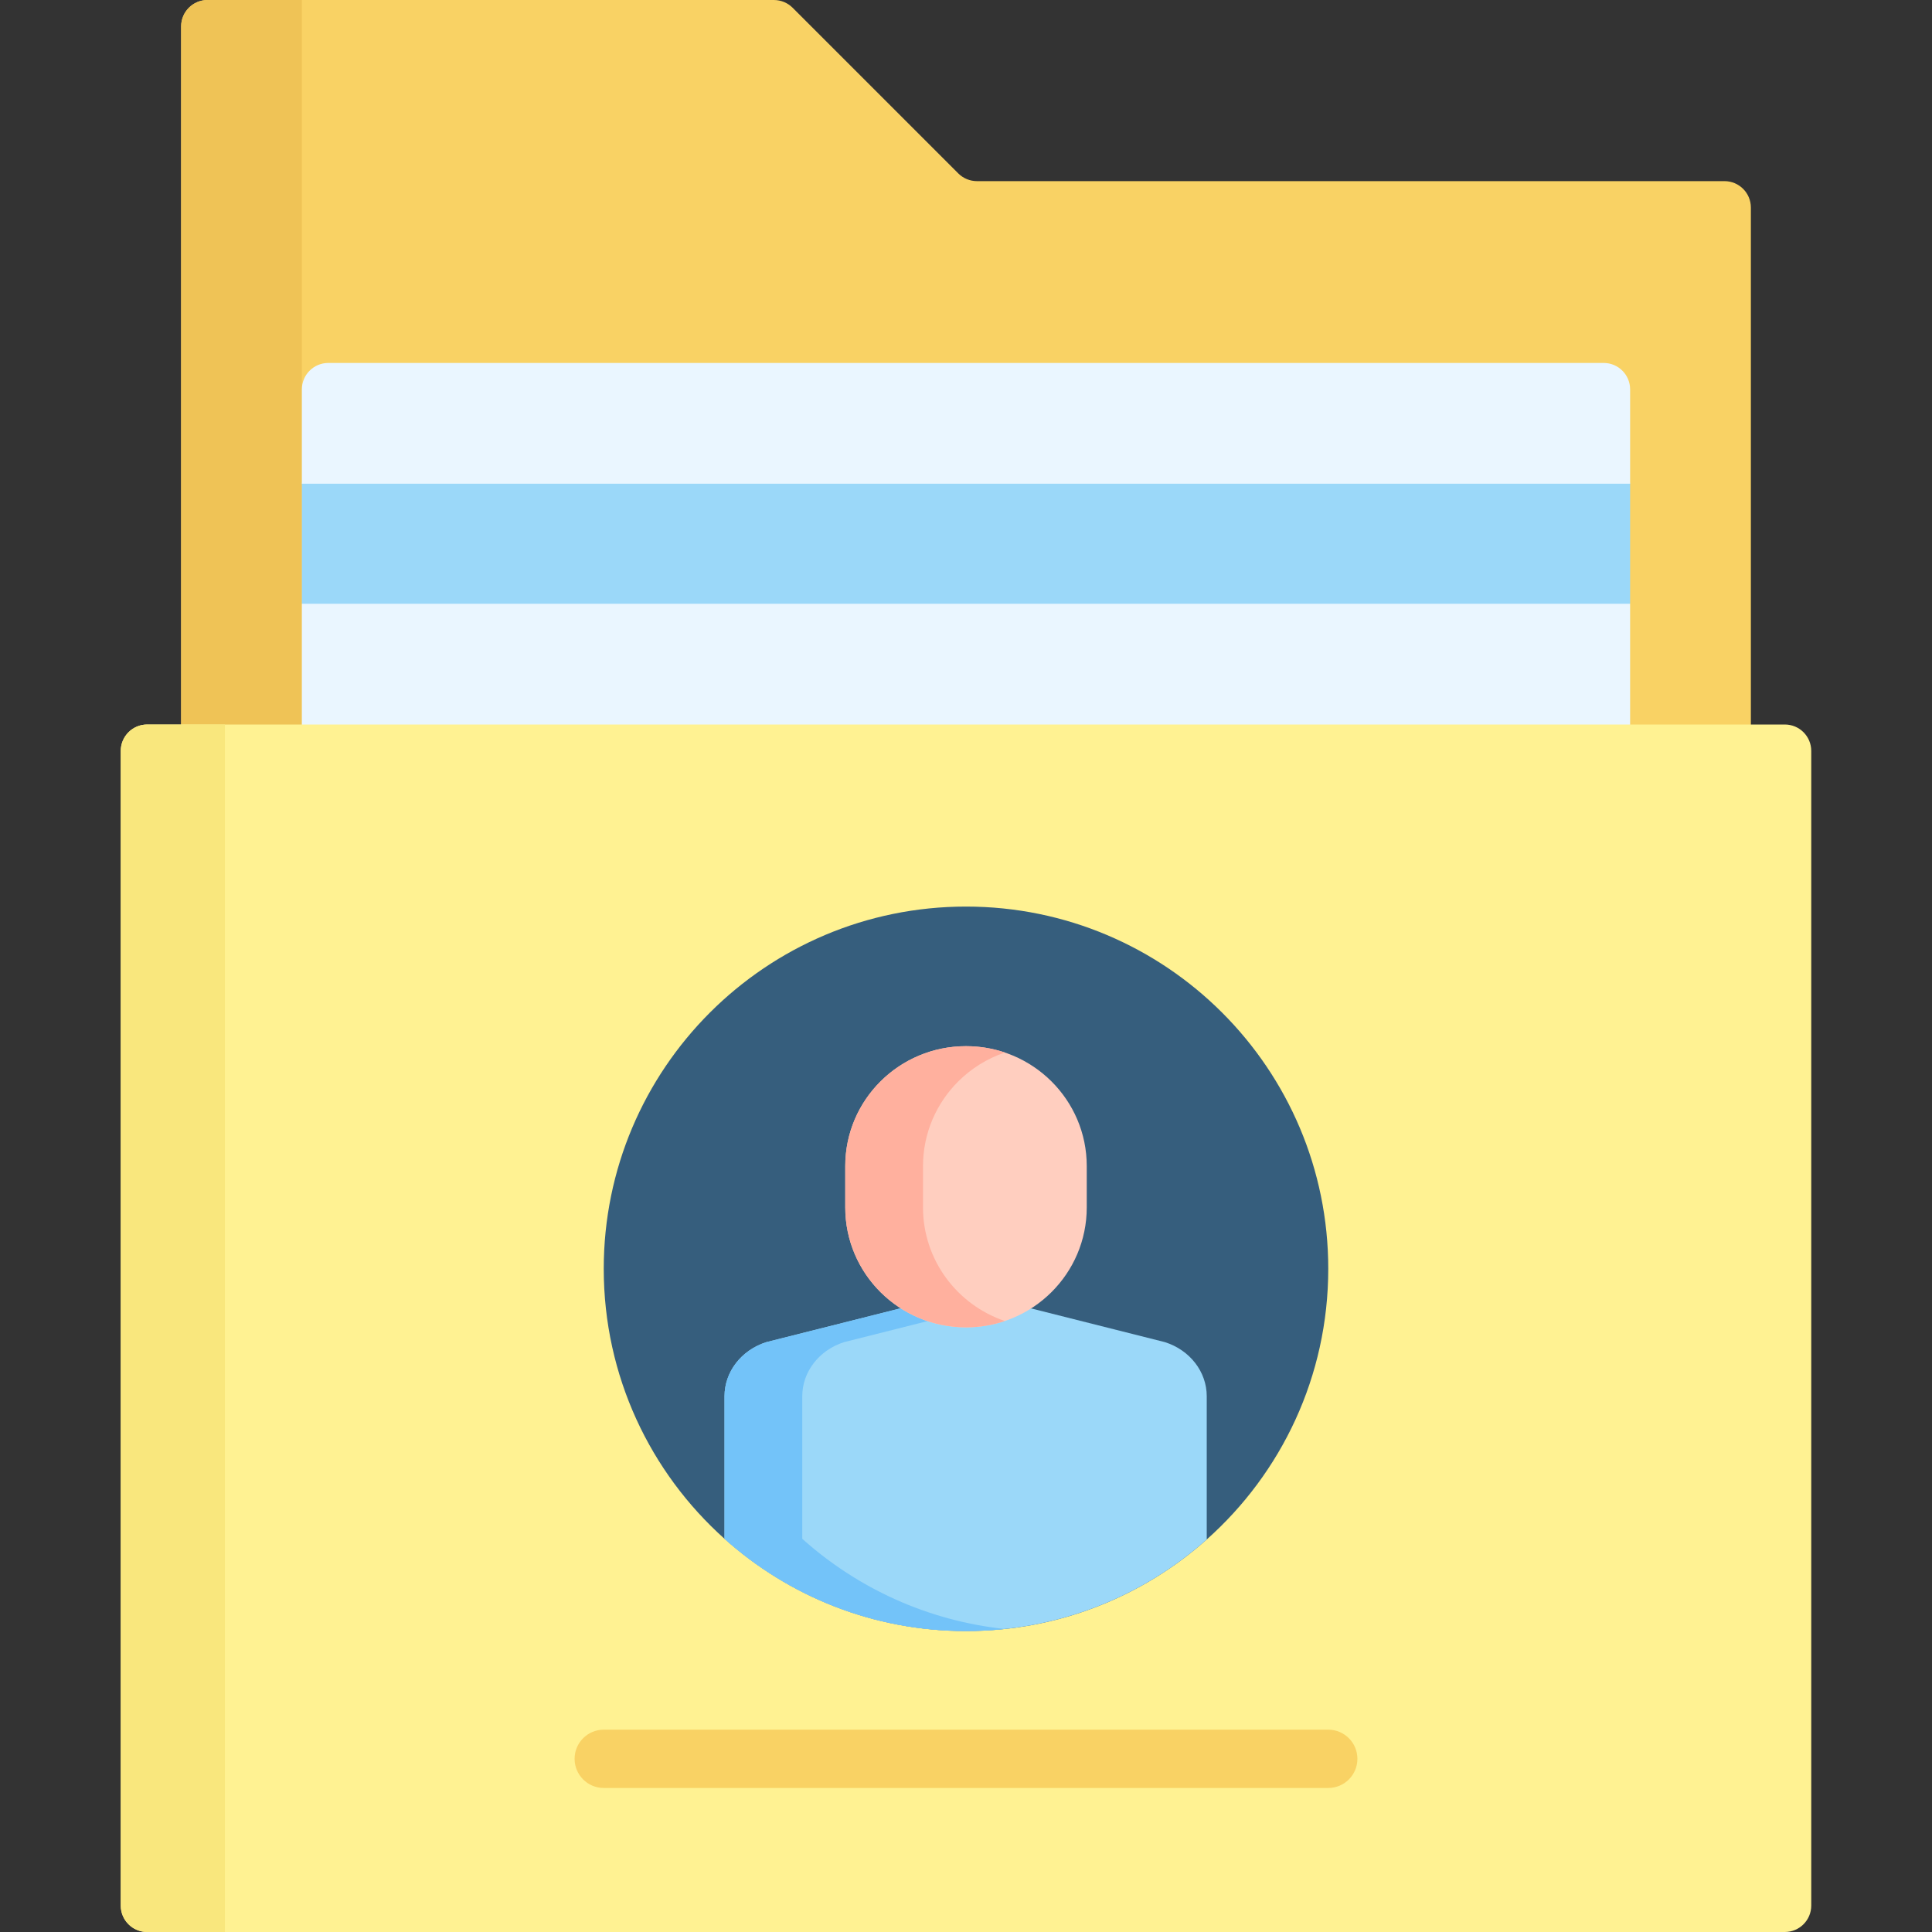 <svg id="Capa_1" enable-background="new 0 0 511.998 511.998" height="512" viewBox="0 0 511.998 511.998" width="512" xmlns="http://www.w3.org/2000/svg"><rect x="0" y="0" width="511.998" height="511.998" fill="#333333" stroke="none"/><g><path d="m463.997 202.001h-415.996v-194.999c0-3.866 3.134-7 7-7h150.099c1.857 0 3.637.737 4.95 2.05l43.899 43.899c1.313 1.313 3.093 2.05 4.95 2.05h198.099c3.866 0 7 3.134 7 7v147z" fill="#f9d264"/><path d="m80.003 0v202.005h-31.998v-195.005c0-3.866 3.134-7 7-7z" fill="#efc356"/><path d="m431.998 159.969-15.501 10h-324.5l-11.997-10v-32l11.497-10h324.5l16.001 10z" fill="#9bd8f9"/><path d="m431.998 128.185h-351.998v-25c0-3.866 3.134-7 7-7h337.997c3.866 0 7 3.134 7 7v25z" fill="#eaf6ff"/><path d="m80 160.001h351.997v42h-351.997z" fill="#eaf6ff"/><path d="m472.997 511.998h-433.996c-3.866 0-7-3.134-7-7v-305.997c0-3.866 3.134-7 7-7h433.996c3.866 0 7 3.134 7 7v305.997c0 3.866-3.134 7-7 7z" fill="#fff292"/><path d="m59.597 192h-20.596c-3.866 0-7 3.134-7 7v305.998c0 3.866 3.134 7 7 7h20.596z" fill="#f9e77d"/><path d="m352.002 336.241c0 28.536-12.445 54.157-32.203 71.732-16.967 15.102-39.301 24.271-63.799 24.271-24.59 0-47.007-9.241-63.995-24.446-19.646-17.565-32.008-43.113-32.008-71.556 0-53.013 42.979-95.992 96.003-95.992s96.002 42.978 96.002 95.991z" fill="#365e7d"/><path d="m319.798 370.02v37.952c-16.967 15.102-39.301 24.271-63.799 24.271-24.59 0-47.007-9.241-63.995-24.446v-37.777c0-6.48 4.45-12.228 11.074-14.34l35.397-8.921h34.851l35.397 8.921c6.625 2.112 11.075 7.861 11.075 14.34z" fill="#9bd8f9"/><path d="m266.28 431.697c-3.379.361-6.809.546-10.281.546-24.59 0-47.007-9.241-63.995-24.446v-37.777c0-6.48 4.45-12.228 11.074-14.34l35.397-8.921h20.604l-35.397 8.921c-6.624 2.112-11.074 7.86-11.074 14.34v37.777c14.577 13.053 33.151 21.706 53.672 23.9z" fill="#73c3f9"/><g><path d="m351.998 473.831h-191.998c-4.267 0-7.726-3.459-7.726-7.726s3.459-7.726 7.726-7.726h191.998c4.268 0 7.726 3.459 7.726 7.726s-3.458 7.726-7.726 7.726z" fill="#f9d264"/></g><path d="m223.999 309.024v10.958c0 17.552 14.327 31.78 32 31.78 17.673 0 32-14.228 32-31.78v-10.958c0-17.552-14.327-31.78-32-31.78-17.673 0-32 14.228-32 31.78z" fill="#ffcebf"/><path d="m266.301 350.08c-3.235 1.092-6.696 1.679-10.302 1.679-17.678 0-31.997-14.227-31.997-31.781v-10.951c0-8.777 3.585-16.72 9.375-22.478 5.79-5.749 13.784-9.303 22.623-9.303 3.606 0 7.067.587 10.302 1.679-4.698 1.586-8.89 4.224-12.321 7.623-5.79 5.759-9.375 13.701-9.375 22.478v10.951c-.001 13.97 9.075 25.838 21.695 30.103z" fill="#ffb09e"/></g></svg>